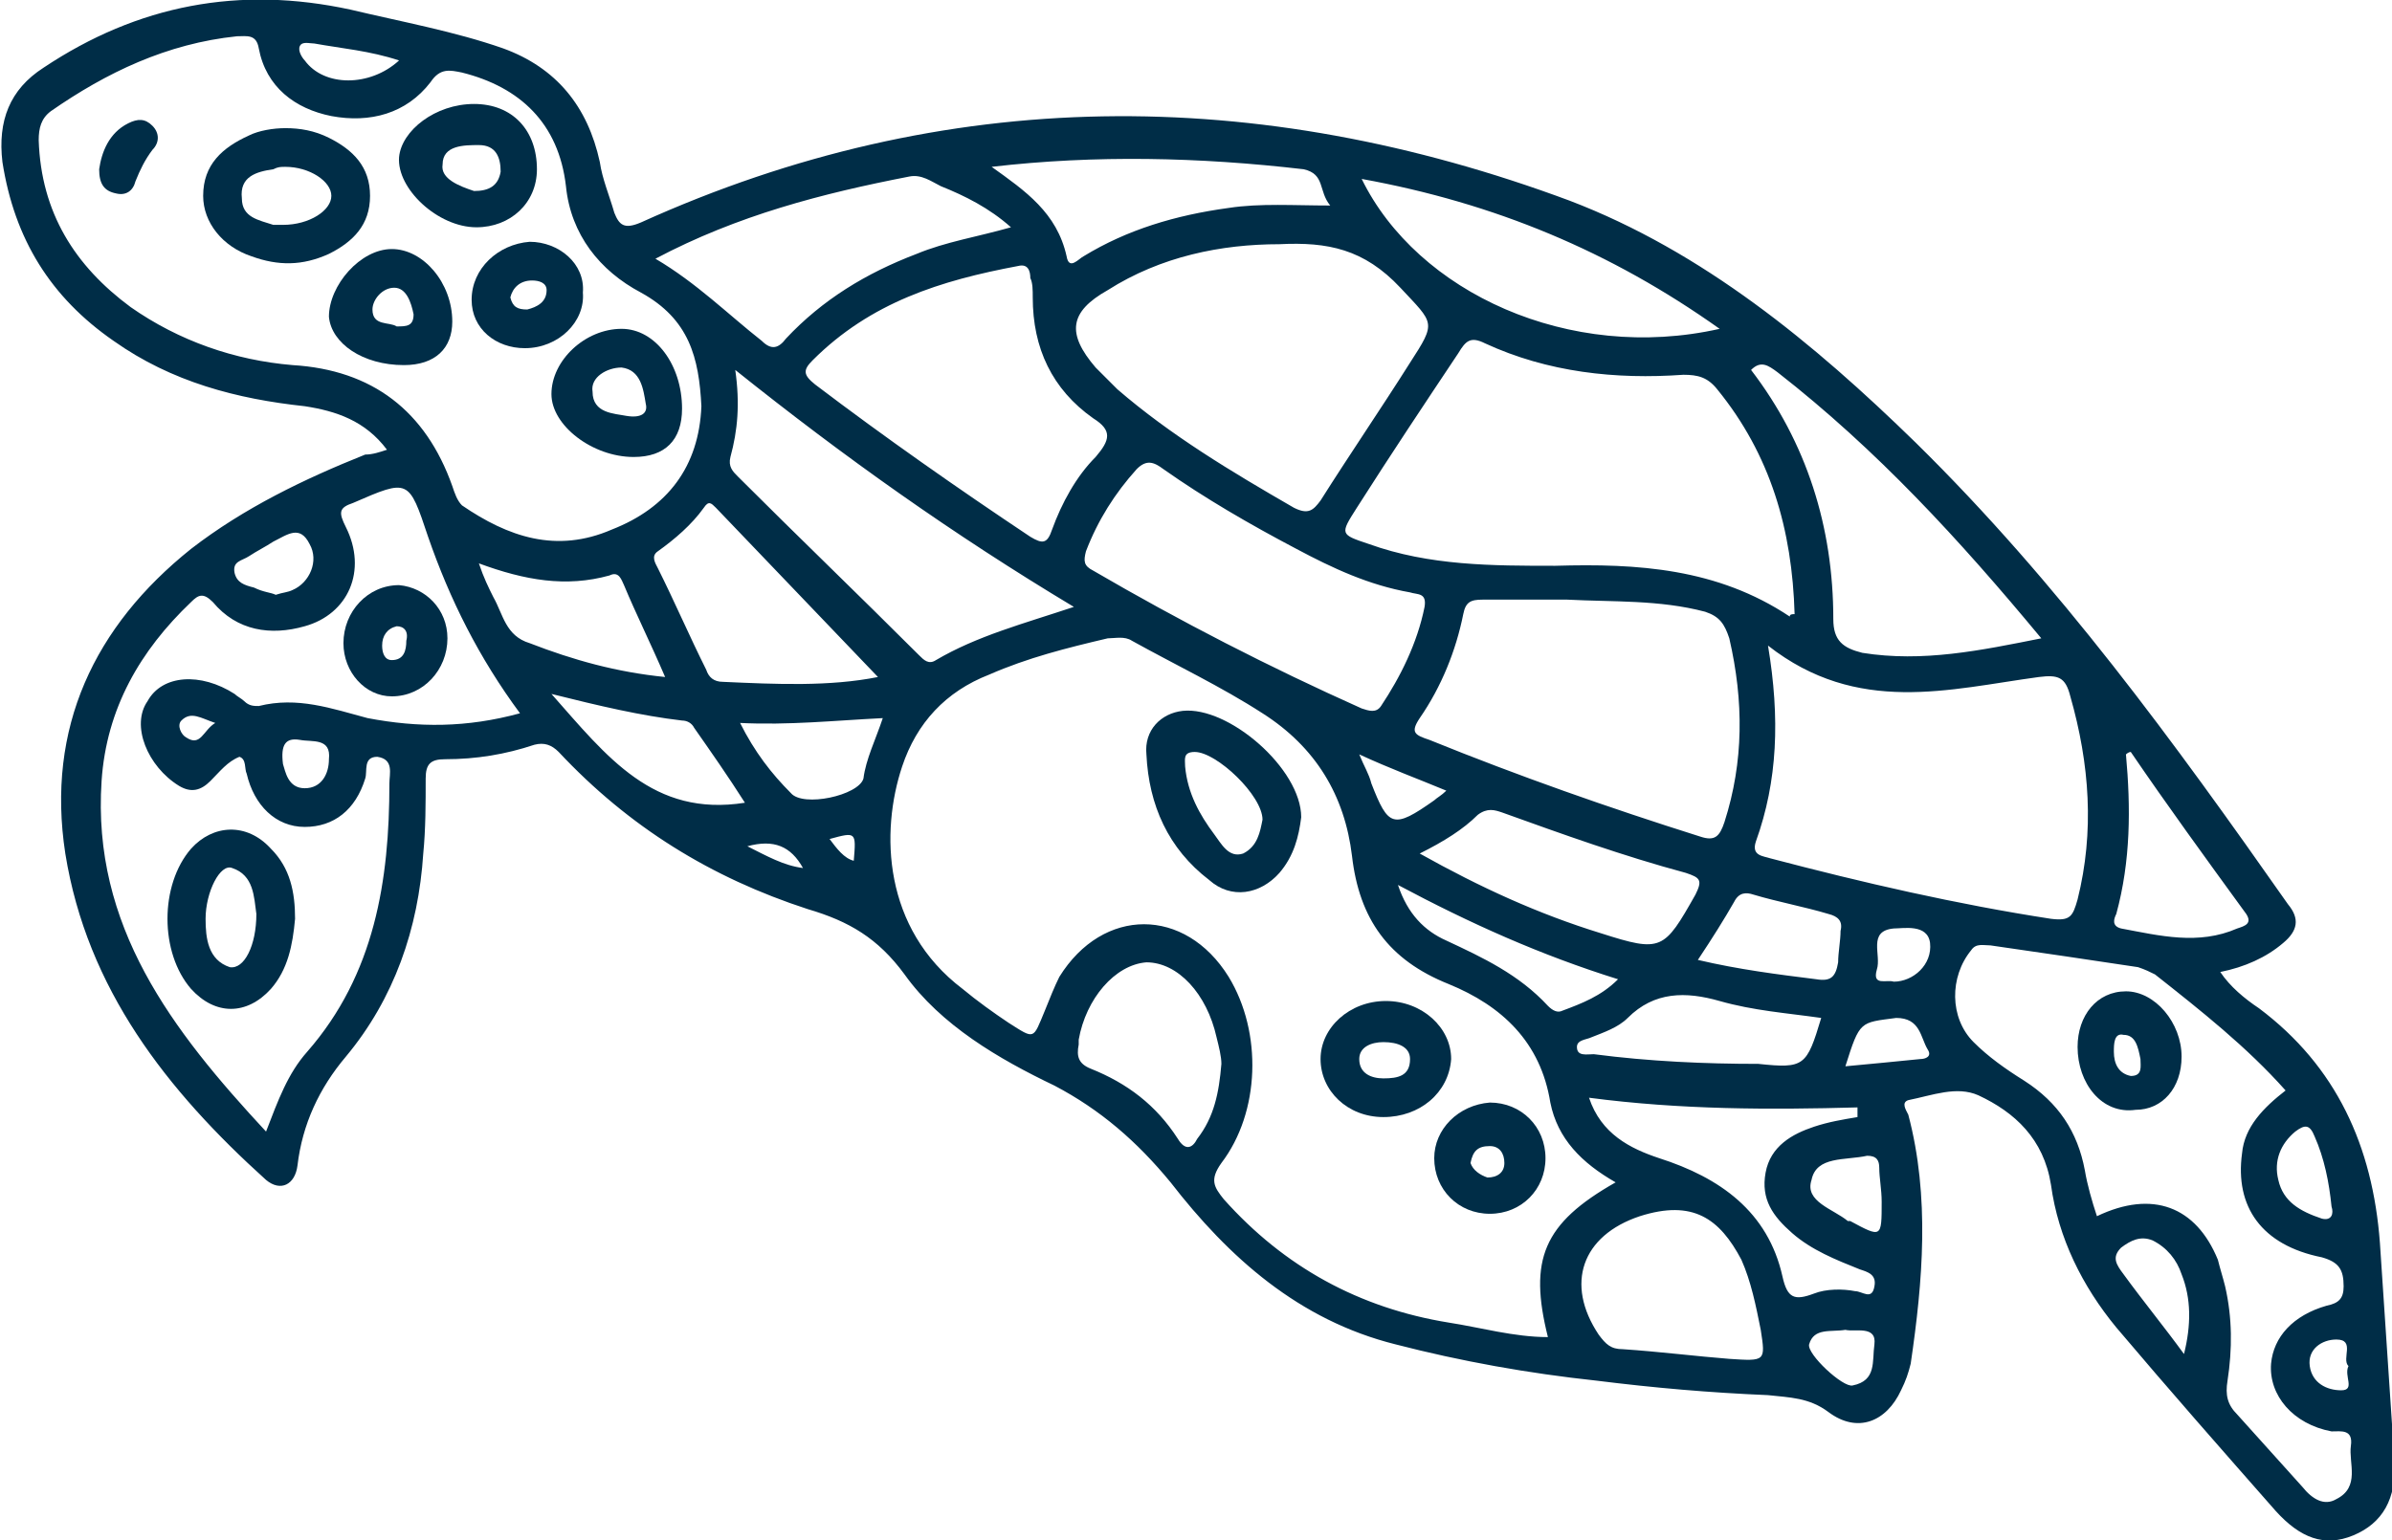 <?xml version="1.0" encoding="utf-8"?>
<!-- Generator: Adobe Illustrator 28.0.0, SVG Export Plug-In . SVG Version: 6.00 Build 0)  -->
<svg version="1.0" id="Capa_1" xmlns="http://www.w3.org/2000/svg" xmlns:xlink="http://www.w3.org/1999/xlink" x="0px" y="0px"
	 viewBox="0 0 98.9 63.7" style="enable-background:new 0 0 98.9 63.7;" xml:space="preserve">
<style type="text/css">
	.st0{fill:#002D47;}
</style>
<g id="UDIs7e_00000121959830752559206940000013395531944683935879_">
	<g>
		<path class="st0" d="M16,18.6c-0.9-1.2-2.1-1.6-3.4-1.8c-2.8-0.3-5.5-1-7.9-2.7c-2.6-1.8-4.1-4.2-4.6-7.4c-0.2-1.7,0.3-3,1.7-3.9
			c3.9-2.6,8.1-3.4,12.7-2.4c2.1,0.5,4.3,0.9,6.3,1.6c2.2,0.8,3.5,2.4,4,4.7c0.1,0.7,0.4,1.4,0.6,2.1c0.2,0.5,0.4,0.7,1.1,0.4
			C39.1,3.5,52,3.5,64.9,8.3c5.5,2.1,10.1,5.9,14.3,10c5.9,5.8,10.7,12.4,15.4,19.1c0.5,0.6,0.4,1.1-0.2,1.6c-0.7,0.6-1.6,1-2.6,1.2
			c0.4,0.6,1,1.1,1.6,1.5c3.2,2.4,4.7,5.7,5,9.7c0.2,3,0.4,6,0.6,9c0.1,1.6-0.5,2.6-1.7,3.1c-1.2,0.5-2.2,0.1-3.2-1
			c-2.2-2.5-4.4-5-6.6-7.6c-1.4-1.7-2.4-3.7-2.7-5.9c-0.3-1.9-1.5-3-3-3.7c-0.9-0.4-1.9,0-2.9,0.2c-0.3,0.1-0.1,0.4,0,0.6
			c0.9,3.4,0.6,6.9,0.1,10.3c-0.1,0.4-0.2,0.7-0.4,1.1c-0.6,1.3-1.8,1.8-3,0.9c-0.8-0.6-1.6-0.6-2.5-0.7c-2.4-0.1-4.7-0.3-7.1-0.6
			c-2.8-0.3-5.6-0.8-8.3-1.5c-4-1-6.9-3.6-9.3-6.7c-1.4-1.7-2.9-3-4.8-4c-2.3-1.1-4.7-2.5-6.2-4.6c-1.1-1.5-2.3-2.2-4-2.7
			c-4-1.3-7.4-3.4-10.3-6.5c-0.3-0.3-0.6-0.4-1-0.3c-1.2,0.4-2.4,0.6-3.7,0.6c-0.6,0-0.8,0.2-0.8,0.8c0,1,0,2.1-0.1,3.1
			c-0.2,3.1-1.2,6-3.2,8.4c-1.1,1.3-1.8,2.8-2,4.5c-0.1,0.8-0.7,1.1-1.3,0.6c-4.1-3.7-7.4-7.9-8.3-13.5c-0.8-5.2,1.2-9.4,5.2-12.6
			c2.2-1.7,4.7-2.9,7.2-3.9C15.4,18.8,15.7,18.7,16,18.6z M66.8,48.9c-1.4-0.8-2.4-1.8-2.7-3.3c-0.4-2.5-2-4-4.2-4.9
			c-2.5-1-3.7-2.7-4-5.3c-0.3-2.5-1.5-4.5-3.7-5.9c-1.7-1.1-3.6-2-5.4-3c-0.3-0.2-0.7-0.1-1-0.1c-1.7,0.4-3.3,0.8-4.9,1.5
			c-1.8,0.7-3,2-3.6,3.8c-0.9,2.7-0.8,6.7,2.5,9.2c0.6,0.5,1.3,1,1.9,1.4c1.1,0.7,1,0.7,1.5-0.5c0.2-0.5,0.4-1,0.6-1.4
			c1.8-2.9,5.2-2.9,7,0c1.4,2.3,1.3,5.6-0.3,7.7c-0.5,0.7-0.3,1,0.1,1.5c2.5,2.8,5.6,4.5,9.3,5.1c1.3,0.2,2.7,0.6,4.1,0.6
			C63.2,52.1,63.8,50.6,66.8,48.9z M29,16.8c-0.1-2-0.5-3.6-2.5-4.7c-1.7-0.9-2.9-2.4-3.1-4.4c-0.3-2.6-1.9-4.1-4.3-4.7
			c-0.5-0.1-0.9-0.2-1.3,0.4c-1,1.3-2.5,1.7-4.1,1.4c-1.5-0.3-2.7-1.2-3-2.8c-0.1-0.6-0.5-0.5-0.9-0.5C6.9,1.8,4.4,3,2.1,4.6
			C1.7,4.9,1.6,5.3,1.6,5.8c0.1,3,1.5,5.2,3.8,6.9c2,1.4,4.3,2.2,6.7,2.4c3.3,0.2,5.5,1.9,6.6,5c0.1,0.3,0.2,0.6,0.4,0.8
			c1.9,1.3,3.9,2,6.2,1C27.6,21,28.9,19.3,29,16.8z M21.5,29.5c-1.7-2.3-2.9-4.7-3.8-7.3c-0.8-2.4-0.8-2.4-3.1-1.4
			c-0.6,0.2-0.6,0.4-0.3,1c0.9,1.8,0.1,3.6-1.7,4.1c-1.4,0.4-2.8,0.2-3.8-1c-0.4-0.4-0.6-0.3-0.9,0c-2.1,2-3.5,4.4-3.7,7.4
			c-0.4,6,2.9,10.3,6.8,14.5c0.5-1.3,0.9-2.4,1.7-3.3c2.8-3.2,3.4-7.1,3.4-11.1c0-0.4,0.2-1-0.5-1.1c-0.6,0-0.4,0.6-0.5,0.9
			c-0.4,1.3-1.3,2-2.5,2c-1.2,0-2.1-0.9-2.4-2.2c-0.1-0.2,0-0.6-0.3-0.7c-0.5,0.2-0.8,0.6-1.2,1c-0.4,0.4-0.8,0.5-1.3,0.2
			c-1.3-0.8-2-2.5-1.3-3.5c0.6-1.1,2.2-1.2,3.6-0.3c0.1,0.1,0.3,0.2,0.4,0.3c0.2,0.2,0.4,0.2,0.6,0.2c1.6-0.4,3,0.1,4.5,0.5
			C17.3,30.1,19.3,30.1,21.5,29.5z M74.2,25.4c-0.1-3.5-1-6.6-3.2-9.3c-0.4-0.5-0.8-0.6-1.4-0.6c-2.8,0.2-5.6-0.1-8.2-1.3
			c-0.6-0.3-0.8-0.1-1.1,0.4c-1.4,2.1-2.8,4.2-4.2,6.4c-0.7,1.1-0.7,1.1,0.5,1.5c2.5,0.9,5.1,0.9,7.7,0.9c3.4-0.1,6.7,0.1,9.7,2.1
			C74,25.4,74.1,25.4,74.2,25.4z M73.1,26.7c0.5,3,0.4,5.6-0.5,8.1c-0.2,0.6,0.3,0.6,0.6,0.7c3.8,1,7.7,1.9,11.6,2.5
			c0.8,0.1,0.9-0.1,1.1-0.8c0.7-2.8,0.5-5.6-0.3-8.4c-0.2-0.8-0.5-0.9-1.3-0.8C80.6,28.5,76.8,29.6,73.1,26.7z M94.5,45.1
			c-1.6-1.8-3.5-3.3-5.4-4.8c-0.2-0.1-0.4-0.2-0.7-0.3c-2-0.3-4-0.6-6.1-0.9c-0.3,0-0.6-0.1-0.8,0.2c-0.9,1.1-0.9,2.8,0.1,3.8
			c0.6,0.6,1.3,1.1,2.1,1.6c1.4,0.9,2.2,2.1,2.5,3.7c0.1,0.6,0.3,1.3,0.5,1.9c2.3-1.1,4.1-0.4,5,1.8c0.1,0.4,0.2,0.7,0.3,1.1
			c0.3,1.3,0.3,2.6,0.1,3.9c-0.1,0.6,0,1,0.4,1.4c0.9,1,1.8,2,2.7,3c0.4,0.5,0.9,0.8,1.4,0.5c1-0.5,0.5-1.5,0.6-2.2
			c0.1-0.7-0.4-0.6-0.8-0.6c-1.6-0.3-2.6-1.5-2.5-2.8c0.1-1.1,0.9-2,2.3-2.4c0.5-0.1,0.7-0.3,0.7-0.8c0-0.7-0.2-1-0.9-1.2
			c-2.5-0.5-3.6-2.1-3.3-4.3C92.8,46.6,93.6,45.8,94.5,45.1z M52.9,10.1c-2.4,0-4.9,0.5-7.1,1.9c-1.6,0.9-1.7,1.8-0.5,3.2
			c0.3,0.3,0.6,0.6,0.9,0.9c2.2,1.9,4.7,3.4,7.3,4.9c0.6,0.3,0.8,0.1,1.1-0.3c1.2-1.9,2.5-3.8,3.7-5.7c1.1-1.7,1-1.6-0.4-3.1
			C56.4,10.3,54.9,10,52.9,10.1z M64.8,24.8c-1.2,0-2.4,0-3.5,0c-0.5,0-0.7,0.1-0.8,0.6c-0.3,1.5-0.9,3-1.8,4.3
			c-0.4,0.6-0.2,0.7,0.4,0.9c3.7,1.5,7.4,2.8,11.2,4c0.6,0.2,0.8,0,1-0.6c0.8-2.5,0.8-5,0.2-7.6c-0.2-0.6-0.4-0.9-1-1.1
			C68.6,24.8,66.7,24.9,64.8,24.8z M42.1,11c-3.2,0.6-6.1,1.5-8.5,3.9c-0.4,0.4-0.4,0.6,0.1,1c2.9,2.2,5.9,4.3,8.9,6.3
			c0.5,0.3,0.7,0.3,0.9-0.3c0.4-1.1,1-2.2,1.8-3c0.6-0.7,0.7-1.1-0.1-1.6c-1.7-1.2-2.5-2.9-2.5-5c0-0.3,0-0.6-0.1-0.8
			C42.6,11.2,42.5,10.9,42.1,11z M58.9,25.1c0.1-0.6-0.3-0.5-0.6-0.6c-1.7-0.3-3.2-1-4.7-1.8c-1.9-1-3.8-2.1-5.5-3.3
			c-0.4-0.3-0.7-0.4-1.1,0c-0.9,1-1.6,2.1-2.1,3.4c-0.1,0.4-0.1,0.6,0.3,0.8c3.6,2.1,7.3,4,11.1,5.7c0.3,0.1,0.6,0.2,0.8-0.1
			C57.9,28,58.6,26.6,58.9,25.1z M44.4,25.1c-5-3-9.5-6.2-14-9.8c0.2,1.4,0.1,2.5-0.2,3.6c-0.1,0.4,0.1,0.6,0.3,0.8
			c2.5,2.5,5,4.9,7.5,7.4c0.2,0.2,0.4,0.4,0.7,0.2C40.4,26.3,42.3,25.8,44.4,25.1z M72.4,15.3c2.3,3,3.4,6.5,3.4,10.3
			c0,0.9,0.4,1.2,1.2,1.4c2.5,0.4,4.9-0.1,7.4-0.6c-3.4-4.1-6.8-7.8-10.9-11C73.1,15.1,72.8,14.9,72.4,15.3z M27.1,10.7
			c1.7,1,3,2.3,4.4,3.4c0.4,0.4,0.7,0.3,1-0.1c1.5-1.6,3.3-2.7,5.4-3.5c1.2-0.5,2.5-0.7,3.9-1.1c-0.9-0.8-1.9-1.3-2.9-1.7
			c-0.4-0.2-0.8-0.5-1.3-0.4C34,8,30.5,8.9,27.1,10.7z M56.3,7.4c2.3,4.7,8.6,7.6,14.8,6.2C66.6,10.4,61.8,8.4,56.3,7.4z M71.5,56.2
			c1.5,0.1,1.5,0.1,1.3-1.2c-0.2-1-0.4-2-0.8-2.9c-0.9-1.7-2-2.5-4.2-1.8c-2.4,0.8-3.1,2.8-1.7,4.9c0.3,0.4,0.5,0.6,1,0.6
			C68.6,55.9,70.2,56.1,71.5,56.2z M36.3,28c-2.2-2.3-4.5-4.7-6.7-7c-0.2-0.2-0.3-0.3-0.5,0c-0.5,0.7-1.2,1.3-1.9,1.8
			c-0.3,0.2-0.1,0.5,0,0.7c0.7,1.4,1.3,2.8,2,4.2c0.1,0.3,0.3,0.5,0.7,0.5C32.1,28.3,34.3,28.4,36.3,28z M58.7,35.3
			c2.5,1.4,4.9,2.5,7.5,3.3c2.5,0.8,2.6,0.7,3.9-1.6c0.3-0.6,0.2-0.7-0.4-0.9c-2.6-0.7-5.1-1.6-7.6-2.5c-0.3-0.1-0.6-0.2-1,0.1
			C60.5,34.3,59.7,34.8,58.7,35.3z M41,6.9c1.4,1,2.7,1.9,3.1,3.7c0.1,0.6,0.5,0.1,0.7,0c1.8-1.1,3.8-1.7,6-2
			c1.3-0.2,2.7-0.1,4.2-0.1c-0.5-0.6-0.2-1.3-1.1-1.5C49.6,6.5,45.3,6.4,41,6.9z M65.7,45.4c0.5,1.5,1.7,2.1,2.9,2.5
			c2.5,0.8,4.5,2.2,5.1,4.9c0.2,0.9,0.5,1,1.3,0.7c0.5-0.2,1.2-0.2,1.7-0.1c0.3,0,0.7,0.4,0.8-0.2c0.1-0.5-0.3-0.6-0.6-0.7
			c-1-0.4-2-0.8-2.8-1.5c-0.8-0.7-1.3-1.4-1.1-2.5c0.2-1.1,1.1-1.6,2-1.9c0.6-0.2,1.2-0.3,1.8-0.4c0-0.1,0-0.3,0-0.4
			C73.2,45.9,69.5,45.9,65.7,45.4z M50.5,44c0-0.3-0.1-0.7-0.2-1.1c-0.4-1.8-1.6-3.1-2.9-3.1c-1.3,0.1-2.5,1.5-2.8,3.2
			c0,0.1,0,0.1,0,0.2c-0.1,0.5,0,0.8,0.5,1c1.5,0.6,2.7,1.5,3.6,2.9c0.3,0.5,0.6,0.4,0.8,0C50.2,46.2,50.4,45.2,50.5,44z M88.1,31.1
			c-0.1,0-0.2,0.1-0.2,0.1c0.2,2.2,0.2,4.4-0.4,6.6c-0.1,0.2-0.2,0.5,0.2,0.6c1.6,0.3,3.2,0.7,4.8,0c0.3-0.1,0.7-0.2,0.3-0.7
			C91.2,35.5,89.6,33.3,88.1,31.1z M75.3,42.1c-1.4-0.2-2.8-0.3-4.2-0.7c-1.4-0.4-2.7-0.4-3.8,0.7c-0.4,0.4-1,0.6-1.5,0.8
			c-0.2,0.1-0.6,0.1-0.6,0.4c0,0.4,0.4,0.3,0.7,0.3c2.3,0.3,4.6,0.4,6.8,0.4C74.6,44.2,74.7,44.1,75.3,42.1z M27.5,28
			c-0.6-1.4-1.2-2.6-1.7-3.8c-0.1-0.2-0.2-0.6-0.6-0.4c-1.8,0.5-3.5,0.2-5.4-0.5c0.2,0.6,0.4,1,0.6,1.4c0.4,0.7,0.5,1.6,1.5,1.9
			C23.7,27.3,25.5,27.8,27.5,28z M30.8,33.2c-0.7-1.1-1.4-2.1-2.1-3.1c-0.1-0.2-0.3-0.3-0.5-0.3c-1.7-0.2-3.4-0.6-5.4-1.1
			C25.1,31.3,27,33.8,30.8,33.2z M70.2,39.7c1.7,0.4,3.3,0.6,4.9,0.8c0.6,0.1,0.8-0.1,0.9-0.7c0-0.4,0.1-0.9,0.1-1.3
			c0.1-0.4-0.1-0.6-0.5-0.7c-1-0.3-2.1-0.5-3.1-0.8c-0.3-0.1-0.6-0.1-0.8,0.3C71.3,38,70.8,38.8,70.2,39.7z M36.5,29.7
			c-2,0.1-3.9,0.3-5.9,0.2c0.6,1.2,1.3,2.1,2.1,2.9c0.5,0.6,2.8,0.1,3-0.6C35.8,31.4,36.2,30.6,36.5,29.7z M66.9,40.5
			c-3.2-1-6.1-2.3-9.1-3.9c0.4,1.2,1.1,1.9,2,2.3c1.5,0.7,3,1.4,4.2,2.7c0.2,0.2,0.4,0.3,0.6,0.2C65.4,41.5,66.2,41.2,66.9,40.5z
			 M90.3,56c0.3-1.2,0.3-2.3-0.1-3.3c-0.2-0.6-0.6-1.1-1.2-1.4c-0.5-0.2-0.9,0-1.3,0.3c-0.4,0.4-0.2,0.7,0.1,1.1
			C88.6,53.8,89.5,54.9,90.3,56z M77.8,49.7c0-0.5-0.1-1-0.1-1.4c0-0.3-0.1-0.5-0.5-0.5c-0.9,0.2-2.1,0-2.3,1
			c-0.3,0.9,0.9,1.2,1.5,1.7c0,0,0.1,0,0.1,0C77.8,51.2,77.8,51.2,77.8,49.7z M96.4,49.9c-0.1-1-0.3-2-0.7-2.9
			c-0.2-0.5-0.4-0.5-0.8-0.2c-0.6,0.5-0.9,1.2-0.7,2c0.2,0.9,0.9,1.3,1.8,1.6C96.4,50.5,96.5,50.2,96.4,49.9z M11.4,24.6
			c0.3-0.1,0.5-0.1,0.7-0.2c0.7-0.3,1.1-1.2,0.7-1.9c-0.4-0.8-0.9-0.4-1.5-0.1c-0.3,0.2-0.7,0.4-1,0.6c-0.3,0.2-0.7,0.2-0.6,0.7
			c0.1,0.4,0.4,0.5,0.8,0.6C10.9,24.5,11.2,24.5,11.4,24.6z M76.3,44.1c1.1-0.1,2.1-0.2,3.1-0.3c0.2,0,0.5-0.1,0.3-0.4
			c-0.3-0.5-0.3-1.3-1.3-1.3C76.9,42.3,76.9,42.2,76.3,44.1z M76.3,55c-0.6,0.1-1.3-0.1-1.5,0.6c-0.1,0.4,1.4,1.8,1.8,1.7
			c1-0.2,0.8-1,0.9-1.7C77.6,54.8,76.7,55.1,76.3,55z M59.8,32.7c-1.2-0.5-2.3-0.9-3.6-1.5c0.2,0.5,0.4,0.8,0.5,1.2
			c0.7,1.8,0.9,1.9,2.6,0.7C59.4,33,59.6,32.9,59.8,32.7z M16.5,2.5c-1.2-0.4-2.4-0.5-3.5-0.7c-0.2,0-0.5-0.1-0.6,0.1
			c-0.1,0.2,0.1,0.5,0.2,0.6C13.4,3.6,15.3,3.6,16.5,2.5z M78.3,40.6c0.8,0,1.6-0.7,1.5-1.6c-0.1-0.8-1.1-0.6-1.5-0.6
			c-1.1,0.1-0.5,1.1-0.7,1.7C77.4,40.8,78,40.5,78.3,40.6z M11.7,31.6c0.1,0.3,0.2,1,0.9,1c0.7,0,1-0.6,1-1.2
			c0.1-0.9-0.7-0.7-1.2-0.8C11.8,30.5,11.6,30.8,11.7,31.6z M97.1,56.5c-0.3-0.3,0.3-1.1-0.5-1.1c-0.6,0-1.2,0.4-1.1,1.1
			c0.1,0.7,0.7,1,1.3,1C97.4,57.5,96.9,56.9,97.1,56.5z M30.9,35c0.8,0.4,1.5,0.8,2.3,0.9C32.7,35,32,34.7,30.9,35z M8.9,29.9
			c-0.6-0.2-1-0.5-1.4-0.1c-0.2,0.2,0,0.6,0.2,0.7C8.3,30.9,8.4,30.2,8.9,29.9z M34.3,34.7c0.3,0.4,0.6,0.8,1,0.9
			C35.4,34.4,35.4,34.4,34.3,34.7z"/>
		<path class="st0" d="M53.8,33.8c-0.1,0.8-0.3,1.6-0.9,2.3c-0.8,0.9-2,1.1-2.9,0.3c-1.7-1.3-2.5-3.1-2.6-5.2
			c-0.1-1,0.6-1.7,1.5-1.8C50.8,29.2,53.8,31.8,53.8,33.8z M52.2,33.9c0-1-1.9-2.8-2.8-2.8c-0.5,0-0.4,0.3-0.4,0.6
			c0.1,1.1,0.6,2,1.2,2.8c0.3,0.4,0.6,1,1.2,0.8C52,35,52.1,34.4,52.2,33.9z"/>
		<path class="st0" d="M57.2,46.2c-1.5,0-2.6-1.1-2.6-2.4c0-1.3,1.2-2.4,2.7-2.4c1.5,0,2.7,1.1,2.7,2.4
			C59.9,45.2,58.7,46.2,57.2,46.2z M57.2,43.1c-0.5,0-1,0.2-1,0.7c0,0.6,0.5,0.8,1,0.8c0.6,0,1.1-0.1,1.1-0.8
			C58.3,43.3,57.8,43.1,57.2,43.1z"/>
		<path class="st0" d="M61.6,50.2c-1.3,0-2.3-1-2.3-2.3c0-1.2,1-2.2,2.3-2.3c1.3,0,2.3,1,2.3,2.3C63.9,49.2,62.9,50.2,61.6,50.2z
			 M61.5,48.7c0.4,0,0.7-0.2,0.7-0.6c0-0.4-0.2-0.7-0.6-0.7c-0.5,0-0.7,0.2-0.8,0.7C60.9,48.4,61.2,48.6,61.5,48.7z"/>
		<path class="st0" d="M11.8,5.3c0.6,0,1.2,0.1,1.8,0.4c1,0.5,1.7,1.2,1.7,2.4c0,1.2-0.7,1.9-1.7,2.4c-1.1,0.5-2.1,0.5-3.2,0.1
			c-1.2-0.4-2-1.4-2-2.5c0-1.3,0.8-2,1.9-2.5C10.7,5.4,11.3,5.3,11.8,5.3z M11.7,9.3c1.1,0,2-0.6,2-1.2c0-0.6-0.9-1.2-1.9-1.2
			c-0.2,0-0.3,0-0.5,0.1C10.6,7.1,9.9,7.3,10,8.2c0,0.8,0.7,0.9,1.3,1.1C11.4,9.3,11.6,9.3,11.7,9.3z"/>
		<path class="st0" d="M19.6,4.3c1.6,0,2.6,1.1,2.6,2.7c0,1.4-1.1,2.4-2.5,2.4c-1.6,0-3.3-1.6-3.2-2.9C16.6,5.4,18,4.3,19.6,4.3z
			 M19.6,7.9c0.6,0,1-0.2,1.1-0.8c0-0.6-0.2-1.1-0.9-1.1c-0.6,0-1.5,0-1.5,0.8C18.2,7.4,19,7.7,19.6,7.9z"/>
		<path class="st0" d="M28.2,16.9c0,1.3-0.7,2-2,2c-1.7,0-3.4-1.3-3.4-2.6c0-1.4,1.4-2.7,2.9-2.7C27.1,13.6,28.2,15.1,28.2,16.9z
			 M25.9,17.2c0.6,0.1,0.9-0.1,0.8-0.5c-0.1-0.6-0.2-1.4-1-1.5c-0.6,0-1.3,0.4-1.2,1C24.5,17.1,25.4,17.1,25.9,17.2z"/>
		<path class="st0" d="M16.7,15.1c-1.7,0-3-0.9-3.1-2c0-1.3,1.3-2.8,2.6-2.8c1.3,0,2.5,1.4,2.5,3C18.7,14.4,18,15.1,16.7,15.1z
			 M16.4,13.5c0.4,0,0.7,0,0.7-0.5c-0.1-0.5-0.3-1.1-0.8-1.1c-0.5,0-0.9,0.5-0.9,0.9C15.4,13.5,16.1,13.3,16.4,13.5z"/>
		<path class="st0" d="M21.7,14.4c-1.2,0-2.2-0.8-2.2-2c0-1.3,1.1-2.3,2.4-2.4c1.2,0,2.3,0.9,2.2,2.1C24.2,13.3,23.1,14.4,21.7,14.4
			z M21.1,12.3c0.1,0.4,0.3,0.5,0.7,0.5c0.4-0.1,0.8-0.3,0.8-0.8c0-0.3-0.3-0.4-0.6-0.4C21.5,11.6,21.2,11.9,21.1,12.3z"/>
		<path class="st0" d="M4.1,7c0.1-0.7,0.4-1.5,1.2-1.9c0.4-0.2,0.7-0.2,1,0.1c0.3,0.3,0.3,0.7,0,1C6,6.6,5.8,7,5.6,7.5
			C5.5,7.9,5.2,8.1,4.8,8C4.3,7.9,4.1,7.6,4.1,7z"/>
		<path class="st0" d="M12.2,38c-0.1,1.1-0.3,2.1-1,2.9c-1,1.1-2.3,1.1-3.3,0c-1.3-1.5-1.3-4.3,0-5.8c0.9-1,2.3-1.1,3.3,0
			C12,35.9,12.2,36.9,12.2,38z M10.6,37.8c-0.1-0.7-0.1-1.6-1-1.9c-0.5-0.2-1.1,1-1.1,2.1c0,0.8,0.1,1.7,1,2
			C10.1,40.1,10.6,39.1,10.6,37.8z"/>
		<path class="st0" d="M18.5,26.4c0,1.3-1,2.4-2.3,2.4c-1.1,0-2-1-2-2.2c0-1.3,1-2.4,2.3-2.4C17.6,24.3,18.5,25.2,18.5,26.4z
			 M16.4,25.9c-0.4,0.1-0.6,0.4-0.6,0.8c0,0.3,0.1,0.6,0.4,0.6c0.5,0,0.6-0.4,0.6-0.8C16.9,26.1,16.7,25.9,16.4,25.9z"/>
		<path class="st0" d="M85.9,43.3c0-1.3,0.8-2.3,2-2.3c1.2,0,2.3,1.3,2.3,2.7c0,1.3-0.8,2.2-1.9,2.2C86.9,46.1,85.9,44.8,85.9,43.3z
			 M88.5,43.8c-0.1-0.5-0.2-1-0.7-1c-0.4-0.1-0.4,0.4-0.4,0.7c0,0.5,0.2,0.9,0.7,1C88.6,44.5,88.5,44.1,88.5,43.8z"/>
	</g>
</g>
</svg>
